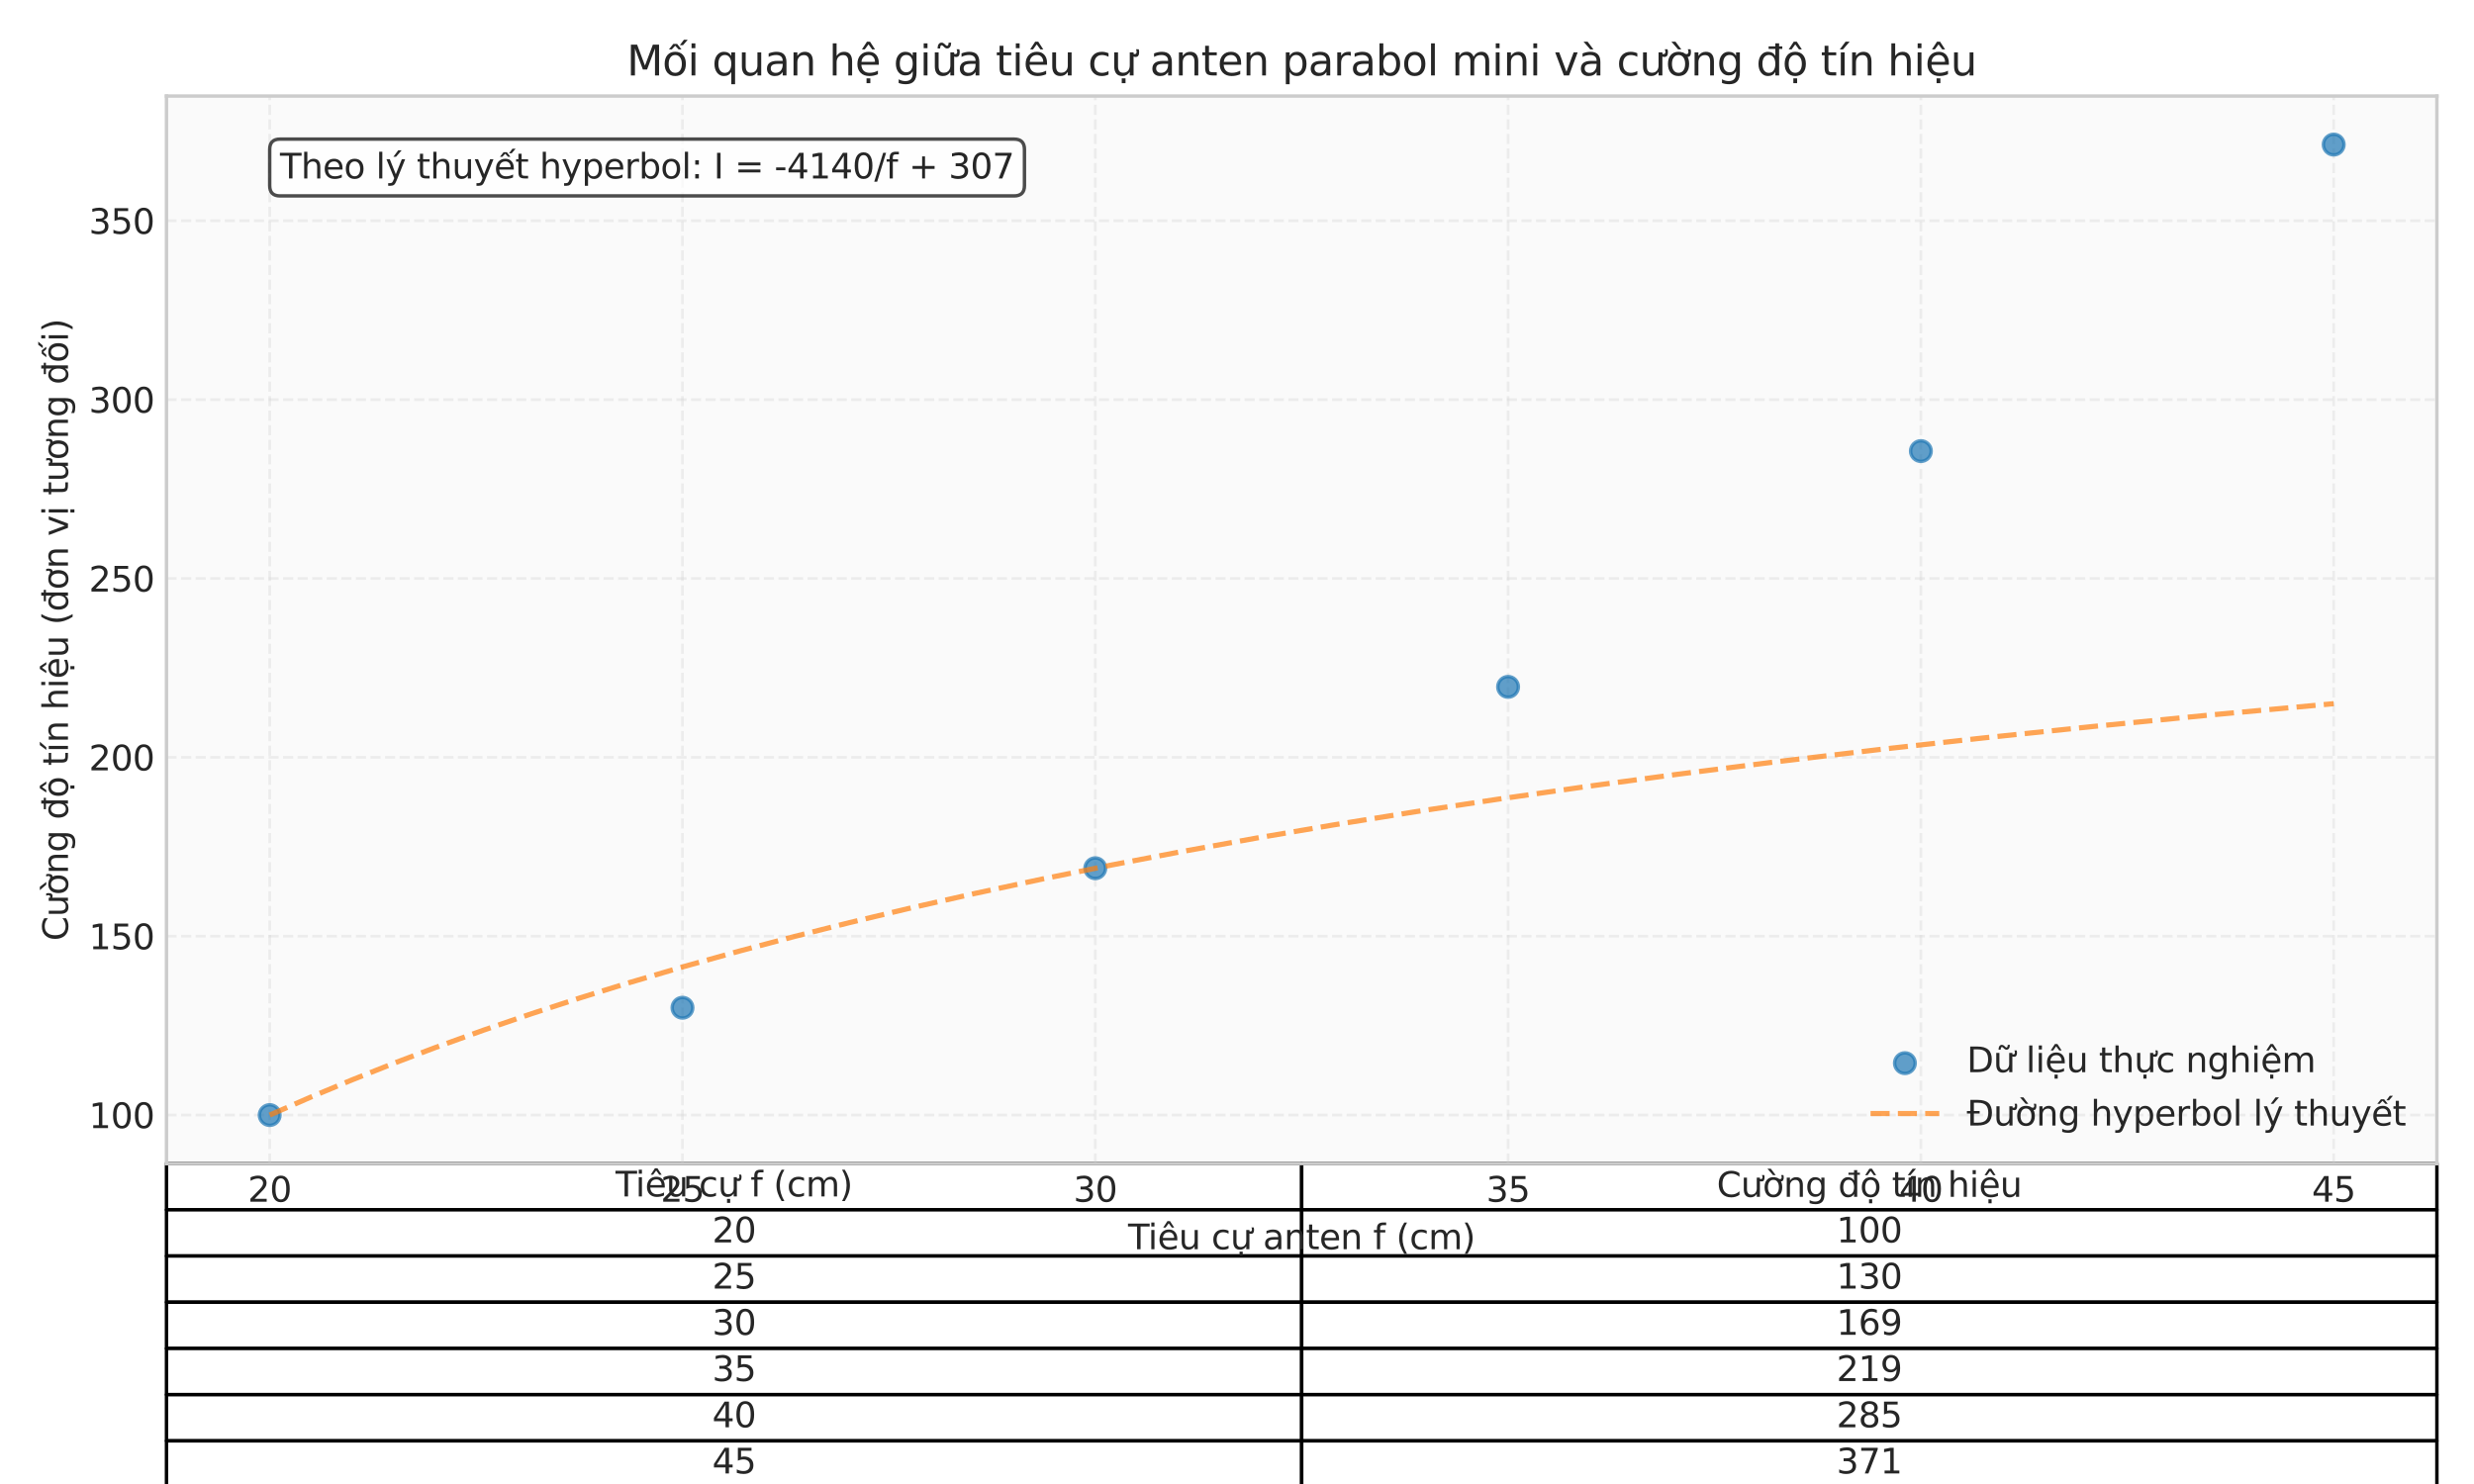 <?xml version="1.0" encoding="utf-8" standalone="no"?>
<!DOCTYPE svg PUBLIC "-//W3C//DTD SVG 1.1//EN"
  "http://www.w3.org/Graphics/SVG/1.1/DTD/svg11.dtd">
<svg xmlns:xlink="http://www.w3.org/1999/xlink" width="720pt" height="432pt" viewBox="0 0 720 432" xmlns="http://www.w3.org/2000/svg" version="1.1">
 <defs>
  <style type="text/css">*{stroke-linejoin: round; stroke-linecap: butt}</style>
 </defs>
 <g id="figure_1">
  <g id="patch_1">
   <path d="M 0 432 
L 720 432 
L 720 0 
L 0 0 
z
" style="fill: #ffffff"/>
  </g>
  <g id="axes_1">
   <g id="patch_2">
    <path d="M 48.45 338.727 
L 709.2 338.727 
L 709.2 27.96 
L 48.45 27.96 
z
" style="fill: #fafafa"/>
   </g>
   <g id="table_1">
    <g id="patch_3">
     <path d="M 48.45 352.18 
L 378.825 352.18 
L 378.825 338.727 
L 48.45 338.727 
z
" style="fill: #ffffff; stroke: #000000; stroke-linejoin: miter"/>
    </g>
    <g id="text_1">
     <!-- Tiêu cự f (cm) -->
     <g style="fill: #262626" transform="translate(179.139 348.289) scale(0.1 -0.1)">
      <defs>
       <path id="DejaVuSans-54" d="M -19 4666 
L 3928 4666 
L 3928 4134 
L 2272 4134 
L 2272 0 
L 1638 0 
L 1638 4134 
L -19 4134 
L -19 4666 
z
" transform="scale(0.016)"/>
       <path id="DejaVuSans-69" d="M 603 3500 
L 1178 3500 
L 1178 0 
L 603 0 
L 603 3500 
z
M 603 4863 
L 1178 4863 
L 1178 4134 
L 603 4134 
L 603 4863 
z
" transform="scale(0.016)"/>
       <path id="DejaVuSans-ea" d="M 3597 1894 
L 3597 1613 
L 953 1613 
Q 991 1019 1311 708 
Q 1631 397 2203 397 
Q 2534 397 2845 478 
Q 3156 559 3463 722 
L 3463 178 
Q 3153 47 2828 -22 
Q 2503 -91 2169 -91 
Q 1331 -91 842 396 
Q 353 884 353 1716 
Q 353 2575 817 3079 
Q 1281 3584 2069 3584 
Q 2775 3584 3186 3129 
Q 3597 2675 3597 1894 
z
M 3022 2063 
Q 3016 2534 2758 2815 
Q 2500 3097 2075 3097 
Q 1594 3097 1305 2825 
Q 1016 2553 972 2059 
L 3022 2063 
z
M 1801 5119 
L 2263 5119 
L 3029 3944 
L 2595 3944 
L 2032 4709 
L 1470 3944 
L 1035 3944 
L 1801 5119 
z
" transform="scale(0.016)"/>
       <path id="DejaVuSans-75" d="M 544 1381 
L 544 3500 
L 1119 3500 
L 1119 1403 
Q 1119 906 1312 657 
Q 1506 409 1894 409 
Q 2359 409 2629 706 
Q 2900 1003 2900 1516 
L 2900 3500 
L 3475 3500 
L 3475 0 
L 2900 0 
L 2900 538 
Q 2691 219 2414 64 
Q 2138 -91 1772 -91 
Q 1169 -91 856 284 
Q 544 659 544 1381 
z
M 1991 3584 
L 1991 3584 
z
" transform="scale(0.016)"/>
       <path id="DejaVuSans-20" transform="scale(0.016)"/>
       <path id="DejaVuSans-63" d="M 3122 3366 
L 3122 2828 
Q 2878 2963 2633 3030 
Q 2388 3097 2138 3097 
Q 1578 3097 1268 2742 
Q 959 2388 959 1747 
Q 959 1106 1268 751 
Q 1578 397 2138 397 
Q 2388 397 2633 464 
Q 2878 531 3122 666 
L 3122 134 
Q 2881 22 2623 -34 
Q 2366 -91 2075 -91 
Q 1284 -91 818 406 
Q 353 903 353 1747 
Q 353 2603 823 3093 
Q 1294 3584 2113 3584 
Q 2378 3584 2631 3529 
Q 2884 3475 3122 3366 
z
" transform="scale(0.016)"/>
       <path id="DejaVuSans-1ef1" d="M 3094 3136 
L 3094 3508 
Q 3285 3367 3422 3300 
Q 3560 3233 3657 3233 
Q 3800 3233 3872 3319 
Q 3944 3405 3944 3573 
Q 3944 3673 3920 3770 
Q 3897 3867 3850 3964 
L 4266 3964 
Q 4297 3845 4312 3739 
Q 4328 3633 4328 3539 
Q 4328 3158 4192 2978 
Q 4057 2798 3766 2798 
Q 3616 2798 3452 2881 
Q 3288 2964 3094 3136 
z
M 552 1381 
L 552 3500 
L 1127 3500 
L 1127 1403 
Q 1127 906 1320 657 
Q 1514 409 1902 409 
Q 2367 409 2637 706 
Q 2908 1003 2908 1516 
L 2908 3500 
L 3483 3500 
L 3483 0 
L 2908 0 
L 2908 538 
Q 2699 219 2422 64 
Q 2146 -91 1780 -91 
Q 1177 -91 864 284 
Q 552 659 552 1381 
z
M 1999 3584 
L 1999 3584 
z
M 1690 -441 
L 2265 -441 
L 2265 -1172 
L 1690 -1172 
L 1690 -441 
z
" transform="scale(0.016)"/>
       <path id="DejaVuSans-66" d="M 2375 4863 
L 2375 4384 
L 1825 4384 
Q 1516 4384 1395 4259 
Q 1275 4134 1275 3809 
L 1275 3500 
L 2222 3500 
L 2222 3053 
L 1275 3053 
L 1275 0 
L 697 0 
L 697 3053 
L 147 3053 
L 147 3500 
L 697 3500 
L 697 3744 
Q 697 4328 969 4595 
Q 1241 4863 1831 4863 
L 2375 4863 
z
" transform="scale(0.016)"/>
       <path id="DejaVuSans-28" d="M 1984 4856 
Q 1566 4138 1362 3434 
Q 1159 2731 1159 2009 
Q 1159 1288 1364 580 
Q 1569 -128 1984 -844 
L 1484 -844 
Q 1016 -109 783 600 
Q 550 1309 550 2009 
Q 550 2706 781 3412 
Q 1013 4119 1484 4856 
L 1984 4856 
z
" transform="scale(0.016)"/>
       <path id="DejaVuSans-6d" d="M 3328 2828 
Q 3544 3216 3844 3400 
Q 4144 3584 4550 3584 
Q 5097 3584 5394 3201 
Q 5691 2819 5691 2113 
L 5691 0 
L 5113 0 
L 5113 2094 
Q 5113 2597 4934 2840 
Q 4756 3084 4391 3084 
Q 3944 3084 3684 2787 
Q 3425 2491 3425 1978 
L 3425 0 
L 2847 0 
L 2847 2094 
Q 2847 2600 2669 2842 
Q 2491 3084 2119 3084 
Q 1678 3084 1418 2786 
Q 1159 2488 1159 1978 
L 1159 0 
L 581 0 
L 581 3500 
L 1159 3500 
L 1159 2956 
Q 1356 3278 1631 3431 
Q 1906 3584 2284 3584 
Q 2666 3584 2933 3390 
Q 3200 3197 3328 2828 
z
" transform="scale(0.016)"/>
       <path id="DejaVuSans-29" d="M 513 4856 
L 1013 4856 
Q 1481 4119 1714 3412 
Q 1947 2706 1947 2009 
Q 1947 1309 1714 600 
Q 1481 -109 1013 -844 
L 513 -844 
Q 928 -128 1133 580 
Q 1338 1288 1338 2009 
Q 1338 2731 1133 3434 
Q 928 4138 513 4856 
z
" transform="scale(0.016)"/>
      </defs>
      <use xlink:href="#DejaVuSans-54"/>
      <use xlink:href="#DejaVuSans-69" transform="translate(57.959 0)"/>
      <use xlink:href="#DejaVuSans-ea" transform="translate(85.742 0)"/>
      <use xlink:href="#DejaVuSans-75" transform="translate(147.266 0)"/>
      <use xlink:href="#DejaVuSans-20" transform="translate(210.645 0)"/>
      <use xlink:href="#DejaVuSans-63" transform="translate(242.432 0)"/>
      <use xlink:href="#DejaVuSans-1ef1" transform="translate(297.412 0)"/>
      <use xlink:href="#DejaVuSans-20" transform="translate(360.791 0)"/>
      <use xlink:href="#DejaVuSans-66" transform="translate(392.578 0)"/>
      <use xlink:href="#DejaVuSans-20" transform="translate(427.783 0)"/>
      <use xlink:href="#DejaVuSans-28" transform="translate(459.57 0)"/>
      <use xlink:href="#DejaVuSans-63" transform="translate(498.584 0)"/>
      <use xlink:href="#DejaVuSans-6d" transform="translate(553.564 0)"/>
      <use xlink:href="#DejaVuSans-29" transform="translate(650.977 0)"/>
     </g>
    </g>
    <g id="patch_4">
     <path d="M 378.825 352.18 
L 709.2 352.18 
L 709.2 338.727 
L 378.825 338.727 
z
" style="fill: #ffffff; stroke: #000000; stroke-linejoin: miter"/>
    </g>
    <g id="text_2">
     <!-- Cường độ tín hiệu -->
     <g style="fill: #262626" transform="translate(499.628 348.413) scale(0.1 -0.1)">
      <defs>
       <path id="DejaVuSans-43" d="M 4122 4306 
L 4122 3641 
Q 3803 3938 3442 4084 
Q 3081 4231 2675 4231 
Q 1875 4231 1450 3742 
Q 1025 3253 1025 2328 
Q 1025 1406 1450 917 
Q 1875 428 2675 428 
Q 3081 428 3442 575 
Q 3803 722 4122 1019 
L 4122 359 
Q 3791 134 3420 21 
Q 3050 -91 2638 -91 
Q 1578 -91 968 557 
Q 359 1206 359 2328 
Q 359 3453 968 4101 
Q 1578 4750 2638 4750 
Q 3056 4750 3426 4639 
Q 3797 4528 4122 4306 
z
" transform="scale(0.016)"/>
       <path id="DejaVuSans-1b0" d="M 3094 3136 
L 3094 3508 
Q 3285 3367 3422 3300 
Q 3560 3233 3657 3233 
Q 3800 3233 3872 3319 
Q 3944 3405 3944 3573 
Q 3944 3673 3920 3770 
Q 3897 3867 3850 3964 
L 4266 3964 
Q 4297 3845 4312 3739 
Q 4328 3633 4328 3539 
Q 4328 3158 4192 2978 
Q 4057 2798 3766 2798 
Q 3616 2798 3452 2881 
Q 3288 2964 3094 3136 
z
M 552 1381 
L 552 3500 
L 1127 3500 
L 1127 1403 
Q 1127 906 1320 657 
Q 1514 409 1902 409 
Q 2367 409 2637 706 
Q 2908 1003 2908 1516 
L 2908 3500 
L 3483 3500 
L 3483 0 
L 2908 0 
L 2908 538 
Q 2699 219 2422 64 
Q 2146 -91 1780 -91 
Q 1177 -91 864 284 
Q 552 659 552 1381 
z
M 1999 3584 
L 1999 3584 
z
" transform="scale(0.016)"/>
       <path id="DejaVuSans-1edd" d="M 1507 5119 
L 2388 3950 
L 1910 3950 
L 891 5119 
L 1507 5119 
z
M 2622 3136 
L 2622 3508 
Q 2813 3367 2950 3300 
Q 3088 3233 3185 3233 
Q 3328 3233 3400 3319 
Q 3472 3405 3472 3573 
Q 3472 3673 3448 3770 
Q 3425 3867 3378 3964 
L 3794 3964 
Q 3825 3845 3840 3739 
Q 3856 3633 3856 3539 
Q 3856 3158 3720 2978 
Q 3585 2798 3294 2798 
Q 3144 2798 2980 2881 
Q 2816 2964 2622 3136 
z
M 1975 3097 
Q 1513 3097 1244 2736 
Q 975 2375 975 1747 
Q 975 1119 1242 758 
Q 1510 397 1975 397 
Q 2435 397 2703 759 
Q 2972 1122 2972 1747 
Q 2972 2369 2703 2733 
Q 2435 3097 1975 3097 
z
M 1975 3584 
Q 2725 3584 3153 3096 
Q 3582 2609 3582 1747 
Q 3582 888 3153 398 
Q 2725 -91 1975 -91 
Q 1222 -91 795 398 
Q 369 888 369 1747 
Q 369 2609 795 3096 
Q 1222 3584 1975 3584 
z
" transform="scale(0.016)"/>
       <path id="DejaVuSans-6e" d="M 3513 2113 
L 3513 0 
L 2938 0 
L 2938 2094 
Q 2938 2591 2744 2837 
Q 2550 3084 2163 3084 
Q 1697 3084 1428 2787 
Q 1159 2491 1159 1978 
L 1159 0 
L 581 0 
L 581 3500 
L 1159 3500 
L 1159 2956 
Q 1366 3272 1645 3428 
Q 1925 3584 2291 3584 
Q 2894 3584 3203 3211 
Q 3513 2838 3513 2113 
z
" transform="scale(0.016)"/>
       <path id="DejaVuSans-67" d="M 2906 1791 
Q 2906 2416 2648 2759 
Q 2391 3103 1925 3103 
Q 1463 3103 1205 2759 
Q 947 2416 947 1791 
Q 947 1169 1205 825 
Q 1463 481 1925 481 
Q 2391 481 2648 825 
Q 2906 1169 2906 1791 
z
M 3481 434 
Q 3481 -459 3084 -895 
Q 2688 -1331 1869 -1331 
Q 1566 -1331 1297 -1286 
Q 1028 -1241 775 -1147 
L 775 -588 
Q 1028 -725 1275 -790 
Q 1522 -856 1778 -856 
Q 2344 -856 2625 -561 
Q 2906 -266 2906 331 
L 2906 616 
Q 2728 306 2450 153 
Q 2172 0 1784 0 
Q 1141 0 747 490 
Q 353 981 353 1791 
Q 353 2603 747 3093 
Q 1141 3584 1784 3584 
Q 2172 3584 2450 3431 
Q 2728 3278 2906 2969 
L 2906 3500 
L 3481 3500 
L 3481 434 
z
" transform="scale(0.016)"/>
       <path id="DejaVuSans-111" d="M 2906 2969 
L 2906 4013 
L 1888 4013 
L 1888 4403 
L 2906 4403 
L 2906 4863 
L 3481 4863 
L 3481 4403 
L 3963 4403 
L 3963 4013 
L 3481 4013 
L 3481 0 
L 2906 0 
L 2906 525 
Q 2725 213 2448 61 
Q 2172 -91 1784 -91 
Q 1150 -91 751 415 
Q 353 922 353 1747 
Q 353 2572 751 3078 
Q 1150 3584 1784 3584 
Q 2172 3584 2448 3432 
Q 2725 3281 2906 2969 
z
M 947 1747 
Q 947 1113 1208 752 
Q 1469 391 1925 391 
Q 2381 391 2643 752 
Q 2906 1113 2906 1747 
Q 2906 2381 2643 2742 
Q 2381 3103 1925 3103 
Q 1469 3103 1208 2742 
Q 947 2381 947 1747 
z
" transform="scale(0.016)"/>
       <path id="DejaVuSans-1ed9" d="M 1666 -441 
L 2241 -441 
L 2241 -1172 
L 1666 -1172 
L 1666 -441 
z
M 1959 3097 
Q 1497 3097 1228 2736 
Q 959 2375 959 1747 
Q 959 1119 1226 758 
Q 1494 397 1959 397 
Q 2419 397 2687 759 
Q 2956 1122 2956 1747 
Q 2956 2369 2687 2733 
Q 2419 3097 1959 3097 
z
M 1959 3584 
Q 2709 3584 3137 3096 
Q 3566 2609 3566 1747 
Q 3566 888 3137 398 
Q 2709 -91 1959 -91 
Q 1206 -91 779 398 
Q 353 888 353 1747 
Q 353 2609 779 3096 
Q 1206 3584 1959 3584 
z
M 1666 -441 
L 2241 -441 
L 2241 -1172 
L 1666 -1172 
L 1666 -441 
z
M 1729 5119 
L 2191 5119 
L 2957 3944 
L 2523 3944 
L 1960 4709 
L 1398 3944 
L 963 3944 
L 1729 5119 
z
" transform="scale(0.016)"/>
       <path id="DejaVuSans-74" d="M 1172 4494 
L 1172 3500 
L 2356 3500 
L 2356 3053 
L 1172 3053 
L 1172 1153 
Q 1172 725 1289 603 
Q 1406 481 1766 481 
L 2356 481 
L 2356 0 
L 1766 0 
Q 1100 0 847 248 
Q 594 497 594 1153 
L 594 3053 
L 172 3053 
L 172 3500 
L 594 3500 
L 594 4494 
L 1172 4494 
z
" transform="scale(0.016)"/>
       <path id="DejaVuSans-ed" d="M 1322 5119 
L 1944 5119 
L 926 3944 
L 447 3944 
L 1322 5119 
z
M 603 3500 
L 1178 3500 
L 1178 0 
L 603 0 
L 603 3500 
z
M 891 3584 
L 891 3584 
z
" transform="scale(0.016)"/>
       <path id="DejaVuSans-68" d="M 3513 2113 
L 3513 0 
L 2938 0 
L 2938 2094 
Q 2938 2591 2744 2837 
Q 2550 3084 2163 3084 
Q 1697 3084 1428 2787 
Q 1159 2491 1159 1978 
L 1159 0 
L 581 0 
L 581 4863 
L 1159 4863 
L 1159 2956 
Q 1366 3272 1645 3428 
Q 1925 3584 2291 3584 
Q 2894 3584 3203 3211 
Q 3513 2838 3513 2113 
z
" transform="scale(0.016)"/>
       <path id="DejaVuSans-1ec7" d="M 1738 -441 
L 2313 -441 
L 2313 -1172 
L 1738 -1172 
L 1738 -441 
z
M 3597 1894 
L 3597 1613 
L 953 1613 
Q 991 1019 1311 708 
Q 1631 397 2203 397 
Q 2534 397 2845 478 
Q 3156 559 3463 722 
L 3463 178 
Q 3153 47 2828 -22 
Q 2503 -91 2169 -91 
Q 1331 -91 842 396 
Q 353 884 353 1716 
Q 353 2575 817 3079 
Q 1281 3584 2069 3584 
Q 2775 3584 3186 3129 
Q 3597 2675 3597 1894 
z
M 3022 2063 
Q 3016 2534 2758 2815 
Q 2500 3097 2075 3097 
Q 1594 3097 1305 2825 
Q 1016 2553 972 2059 
L 3022 2063 
z
M 1738 -441 
L 2313 -441 
L 2313 -1172 
L 1738 -1172 
L 1738 -441 
z
M 1801 5119 
L 2263 5119 
L 3029 3944 
L 2595 3944 
L 2032 4709 
L 1470 3944 
L 1035 3944 
L 1801 5119 
z
" transform="scale(0.016)"/>
      </defs>
      <use xlink:href="#DejaVuSans-43"/>
      <use xlink:href="#DejaVuSans-1b0" transform="translate(69.824 0)"/>
      <use xlink:href="#DejaVuSans-1edd" transform="translate(133.203 0)"/>
      <use xlink:href="#DejaVuSans-6e" transform="translate(194.385 0)"/>
      <use xlink:href="#DejaVuSans-67" transform="translate(257.764 0)"/>
      <use xlink:href="#DejaVuSans-20" transform="translate(321.24 0)"/>
      <use xlink:href="#DejaVuSans-111" transform="translate(353.027 0)"/>
      <use xlink:href="#DejaVuSans-1ed9" transform="translate(416.504 0)"/>
      <use xlink:href="#DejaVuSans-20" transform="translate(477.686 0)"/>
      <use xlink:href="#DejaVuSans-74" transform="translate(509.473 0)"/>
      <use xlink:href="#DejaVuSans-ed" transform="translate(548.682 0)"/>
      <use xlink:href="#DejaVuSans-6e" transform="translate(576.465 0)"/>
      <use xlink:href="#DejaVuSans-20" transform="translate(639.844 0)"/>
      <use xlink:href="#DejaVuSans-68" transform="translate(671.631 0)"/>
      <use xlink:href="#DejaVuSans-69" transform="translate(735.01 0)"/>
      <use xlink:href="#DejaVuSans-1ec7" transform="translate(762.793 0)"/>
      <use xlink:href="#DejaVuSans-75" transform="translate(824.316 0)"/>
     </g>
    </g>
    <g id="patch_5">
     <path d="M 48.45 365.634 
L 378.825 365.634 
L 378.825 352.18 
L 48.45 352.18 
z
" style="fill: #ffffff; stroke: #000000; stroke-linejoin: miter"/>
    </g>
    <g id="text_3">
     <!-- 20 -->
     <g style="fill: #262626" transform="translate(207.275 361.666) scale(0.1 -0.1)">
      <defs>
       <path id="DejaVuSans-32" d="M 1228 531 
L 3431 531 
L 3431 0 
L 469 0 
L 469 531 
Q 828 903 1448 1529 
Q 2069 2156 2228 2338 
Q 2531 2678 2651 2914 
Q 2772 3150 2772 3378 
Q 2772 3750 2511 3984 
Q 2250 4219 1831 4219 
Q 1534 4219 1204 4116 
Q 875 4013 500 3803 
L 500 4441 
Q 881 4594 1212 4672 
Q 1544 4750 1819 4750 
Q 2544 4750 2975 4387 
Q 3406 4025 3406 3419 
Q 3406 3131 3298 2873 
Q 3191 2616 2906 2266 
Q 2828 2175 2409 1742 
Q 1991 1309 1228 531 
z
" transform="scale(0.016)"/>
       <path id="DejaVuSans-30" d="M 2034 4250 
Q 1547 4250 1301 3770 
Q 1056 3291 1056 2328 
Q 1056 1369 1301 889 
Q 1547 409 2034 409 
Q 2525 409 2770 889 
Q 3016 1369 3016 2328 
Q 3016 3291 2770 3770 
Q 2525 4250 2034 4250 
z
M 2034 4750 
Q 2819 4750 3233 4129 
Q 3647 3509 3647 2328 
Q 3647 1150 3233 529 
Q 2819 -91 2034 -91 
Q 1250 -91 836 529 
Q 422 1150 422 2328 
Q 422 3509 836 4129 
Q 1250 4750 2034 4750 
z
" transform="scale(0.016)"/>
      </defs>
      <use xlink:href="#DejaVuSans-32"/>
      <use xlink:href="#DejaVuSans-30" transform="translate(63.623 0)"/>
     </g>
    </g>
    <g id="patch_6">
     <path d="M 378.825 365.634 
L 709.2 365.634 
L 709.2 352.18 
L 378.825 352.18 
z
" style="fill: #ffffff; stroke: #000000; stroke-linejoin: miter"/>
    </g>
    <g id="text_4">
     <!-- 100 -->
     <g style="fill: #262626" transform="translate(534.469 361.666) scale(0.1 -0.1)">
      <defs>
       <path id="DejaVuSans-31" d="M 794 531 
L 1825 531 
L 1825 4091 
L 703 3866 
L 703 4441 
L 1819 4666 
L 2450 4666 
L 2450 531 
L 3481 531 
L 3481 0 
L 794 0 
L 794 531 
z
" transform="scale(0.016)"/>
      </defs>
      <use xlink:href="#DejaVuSans-31"/>
      <use xlink:href="#DejaVuSans-30" transform="translate(63.623 0)"/>
      <use xlink:href="#DejaVuSans-30" transform="translate(127.246 0)"/>
     </g>
    </g>
    <g id="patch_7">
     <path d="M 48.45 379.087 
L 378.825 379.087 
L 378.825 365.634 
L 48.45 365.634 
z
" style="fill: #ffffff; stroke: #000000; stroke-linejoin: miter"/>
    </g>
    <g id="text_5">
     <!-- 25 -->
     <g style="fill: #262626" transform="translate(207.275 375.119) scale(0.1 -0.1)">
      <defs>
       <path id="DejaVuSans-35" d="M 691 4666 
L 3169 4666 
L 3169 4134 
L 1269 4134 
L 1269 2991 
Q 1406 3038 1543 3061 
Q 1681 3084 1819 3084 
Q 2600 3084 3056 2656 
Q 3513 2228 3513 1497 
Q 3513 744 3044 326 
Q 2575 -91 1722 -91 
Q 1428 -91 1123 -41 
Q 819 9 494 109 
L 494 744 
Q 775 591 1075 516 
Q 1375 441 1709 441 
Q 2250 441 2565 725 
Q 2881 1009 2881 1497 
Q 2881 1984 2565 2268 
Q 2250 2553 1709 2553 
Q 1456 2553 1204 2497 
Q 953 2441 691 2322 
L 691 4666 
z
" transform="scale(0.016)"/>
      </defs>
      <use xlink:href="#DejaVuSans-32"/>
      <use xlink:href="#DejaVuSans-35" transform="translate(63.623 0)"/>
     </g>
    </g>
    <g id="patch_8">
     <path d="M 378.825 379.087 
L 709.2 379.087 
L 709.2 365.634 
L 378.825 365.634 
z
" style="fill: #ffffff; stroke: #000000; stroke-linejoin: miter"/>
    </g>
    <g id="text_6">
     <!-- 130 -->
     <g style="fill: #262626" transform="translate(534.469 375.119) scale(0.1 -0.1)">
      <defs>
       <path id="DejaVuSans-33" d="M 2597 2516 
Q 3050 2419 3304 2112 
Q 3559 1806 3559 1356 
Q 3559 666 3084 287 
Q 2609 -91 1734 -91 
Q 1441 -91 1130 -33 
Q 819 25 488 141 
L 488 750 
Q 750 597 1062 519 
Q 1375 441 1716 441 
Q 2309 441 2620 675 
Q 2931 909 2931 1356 
Q 2931 1769 2642 2001 
Q 2353 2234 1838 2234 
L 1294 2234 
L 1294 2753 
L 1863 2753 
Q 2328 2753 2575 2939 
Q 2822 3125 2822 3475 
Q 2822 3834 2567 4026 
Q 2313 4219 1838 4219 
Q 1578 4219 1281 4162 
Q 984 4106 628 3988 
L 628 4550 
Q 988 4650 1302 4700 
Q 1616 4750 1894 4750 
Q 2613 4750 3031 4423 
Q 3450 4097 3450 3541 
Q 3450 3153 3228 2886 
Q 3006 2619 2597 2516 
z
" transform="scale(0.016)"/>
      </defs>
      <use xlink:href="#DejaVuSans-31"/>
      <use xlink:href="#DejaVuSans-33" transform="translate(63.623 0)"/>
      <use xlink:href="#DejaVuSans-30" transform="translate(127.246 0)"/>
     </g>
    </g>
    <g id="patch_9">
     <path d="M 48.45 392.54 
L 378.825 392.54 
L 378.825 379.087 
L 48.45 379.087 
z
" style="fill: #ffffff; stroke: #000000; stroke-linejoin: miter"/>
    </g>
    <g id="text_7">
     <!-- 30 -->
     <g style="fill: #262626" transform="translate(207.275 388.573) scale(0.1 -0.1)">
      <use xlink:href="#DejaVuSans-33"/>
      <use xlink:href="#DejaVuSans-30" transform="translate(63.623 0)"/>
     </g>
    </g>
    <g id="patch_10">
     <path d="M 378.825 392.54 
L 709.2 392.54 
L 709.2 379.087 
L 378.825 379.087 
z
" style="fill: #ffffff; stroke: #000000; stroke-linejoin: miter"/>
    </g>
    <g id="text_8">
     <!-- 169 -->
     <g style="fill: #262626" transform="translate(534.469 388.573) scale(0.1 -0.1)">
      <defs>
       <path id="DejaVuSans-36" d="M 2113 2584 
Q 1688 2584 1439 2293 
Q 1191 2003 1191 1497 
Q 1191 994 1439 701 
Q 1688 409 2113 409 
Q 2538 409 2786 701 
Q 3034 994 3034 1497 
Q 3034 2003 2786 2293 
Q 2538 2584 2113 2584 
z
M 3366 4563 
L 3366 3988 
Q 3128 4100 2886 4159 
Q 2644 4219 2406 4219 
Q 1781 4219 1451 3797 
Q 1122 3375 1075 2522 
Q 1259 2794 1537 2939 
Q 1816 3084 2150 3084 
Q 2853 3084 3261 2657 
Q 3669 2231 3669 1497 
Q 3669 778 3244 343 
Q 2819 -91 2113 -91 
Q 1303 -91 875 529 
Q 447 1150 447 2328 
Q 447 3434 972 4092 
Q 1497 4750 2381 4750 
Q 2619 4750 2861 4703 
Q 3103 4656 3366 4563 
z
" transform="scale(0.016)"/>
       <path id="DejaVuSans-39" d="M 703 97 
L 703 672 
Q 941 559 1184 500 
Q 1428 441 1663 441 
Q 2288 441 2617 861 
Q 2947 1281 2994 2138 
Q 2813 1869 2534 1725 
Q 2256 1581 1919 1581 
Q 1219 1581 811 2004 
Q 403 2428 403 3163 
Q 403 3881 828 4315 
Q 1253 4750 1959 4750 
Q 2769 4750 3195 4129 
Q 3622 3509 3622 2328 
Q 3622 1225 3098 567 
Q 2575 -91 1691 -91 
Q 1453 -91 1209 -44 
Q 966 3 703 97 
z
M 1959 2075 
Q 2384 2075 2632 2365 
Q 2881 2656 2881 3163 
Q 2881 3666 2632 3958 
Q 2384 4250 1959 4250 
Q 1534 4250 1286 3958 
Q 1038 3666 1038 3163 
Q 1038 2656 1286 2365 
Q 1534 2075 1959 2075 
z
" transform="scale(0.016)"/>
      </defs>
      <use xlink:href="#DejaVuSans-31"/>
      <use xlink:href="#DejaVuSans-36" transform="translate(63.623 0)"/>
      <use xlink:href="#DejaVuSans-39" transform="translate(127.246 0)"/>
     </g>
    </g>
    <g id="patch_11">
     <path d="M 48.45 405.993 
L 378.825 405.993 
L 378.825 392.54 
L 48.45 392.54 
z
" style="fill: #ffffff; stroke: #000000; stroke-linejoin: miter"/>
    </g>
    <g id="text_9">
     <!-- 35 -->
     <g style="fill: #262626" transform="translate(207.275 402.026) scale(0.1 -0.1)">
      <use xlink:href="#DejaVuSans-33"/>
      <use xlink:href="#DejaVuSans-35" transform="translate(63.623 0)"/>
     </g>
    </g>
    <g id="patch_12">
     <path d="M 378.825 405.993 
L 709.2 405.993 
L 709.2 392.54 
L 378.825 392.54 
z
" style="fill: #ffffff; stroke: #000000; stroke-linejoin: miter"/>
    </g>
    <g id="text_10">
     <!-- 219 -->
     <g style="fill: #262626" transform="translate(534.469 402.026) scale(0.1 -0.1)">
      <use xlink:href="#DejaVuSans-32"/>
      <use xlink:href="#DejaVuSans-31" transform="translate(63.623 0)"/>
      <use xlink:href="#DejaVuSans-39" transform="translate(127.246 0)"/>
     </g>
    </g>
    <g id="patch_13">
     <path d="M 48.45 419.446 
L 378.825 419.446 
L 378.825 405.993 
L 48.45 405.993 
z
" style="fill: #ffffff; stroke: #000000; stroke-linejoin: miter"/>
    </g>
    <g id="text_11">
     <!-- 40 -->
     <g style="fill: #262626" transform="translate(207.275 415.479) scale(0.1 -0.1)">
      <defs>
       <path id="DejaVuSans-34" d="M 2419 4116 
L 825 1625 
L 2419 1625 
L 2419 4116 
z
M 2253 4666 
L 3047 4666 
L 3047 1625 
L 3713 1625 
L 3713 1100 
L 3047 1100 
L 3047 0 
L 2419 0 
L 2419 1100 
L 313 1100 
L 313 1709 
L 2253 4666 
z
" transform="scale(0.016)"/>
      </defs>
      <use xlink:href="#DejaVuSans-34"/>
      <use xlink:href="#DejaVuSans-30" transform="translate(63.623 0)"/>
     </g>
    </g>
    <g id="patch_14">
     <path d="M 378.825 419.446 
L 709.2 419.446 
L 709.2 405.993 
L 378.825 405.993 
z
" style="fill: #ffffff; stroke: #000000; stroke-linejoin: miter"/>
    </g>
    <g id="text_12">
     <!-- 285 -->
     <g style="fill: #262626" transform="translate(534.469 415.479) scale(0.1 -0.1)">
      <defs>
       <path id="DejaVuSans-38" d="M 2034 2216 
Q 1584 2216 1326 1975 
Q 1069 1734 1069 1313 
Q 1069 891 1326 650 
Q 1584 409 2034 409 
Q 2484 409 2743 651 
Q 3003 894 3003 1313 
Q 3003 1734 2745 1975 
Q 2488 2216 2034 2216 
z
M 1403 2484 
Q 997 2584 770 2862 
Q 544 3141 544 3541 
Q 544 4100 942 4425 
Q 1341 4750 2034 4750 
Q 2731 4750 3128 4425 
Q 3525 4100 3525 3541 
Q 3525 3141 3298 2862 
Q 3072 2584 2669 2484 
Q 3125 2378 3379 2068 
Q 3634 1759 3634 1313 
Q 3634 634 3220 271 
Q 2806 -91 2034 -91 
Q 1263 -91 848 271 
Q 434 634 434 1313 
Q 434 1759 690 2068 
Q 947 2378 1403 2484 
z
M 1172 3481 
Q 1172 3119 1398 2916 
Q 1625 2713 2034 2713 
Q 2441 2713 2670 2916 
Q 2900 3119 2900 3481 
Q 2900 3844 2670 4047 
Q 2441 4250 2034 4250 
Q 1625 4250 1398 4047 
Q 1172 3844 1172 3481 
z
" transform="scale(0.016)"/>
      </defs>
      <use xlink:href="#DejaVuSans-32"/>
      <use xlink:href="#DejaVuSans-38" transform="translate(63.623 0)"/>
      <use xlink:href="#DejaVuSans-35" transform="translate(127.246 0)"/>
     </g>
    </g>
    <g id="patch_15">
     <path d="M 48.45 432.899 
L 378.825 432.899 
L 378.825 419.446 
L 48.45 419.446 
z
" style="fill: #ffffff; stroke: #000000; stroke-linejoin: miter"/>
    </g>
    <g id="text_13">
     <!-- 45 -->
     <g style="fill: #262626" transform="translate(207.275 428.932) scale(0.1 -0.1)">
      <use xlink:href="#DejaVuSans-34"/>
      <use xlink:href="#DejaVuSans-35" transform="translate(63.623 0)"/>
     </g>
    </g>
    <g id="patch_16">
     <path d="M 378.825 432.899 
L 709.2 432.899 
L 709.2 419.446 
L 378.825 419.446 
z
" style="fill: #ffffff; stroke: #000000; stroke-linejoin: miter"/>
    </g>
    <g id="text_14">
     <!-- 371 -->
     <g style="fill: #262626" transform="translate(534.469 428.932) scale(0.1 -0.1)">
      <defs>
       <path id="DejaVuSans-37" d="M 525 4666 
L 3525 4666 
L 3525 4397 
L 1831 0 
L 1172 0 
L 2766 4134 
L 525 4134 
L 525 4666 
z
" transform="scale(0.016)"/>
      </defs>
      <use xlink:href="#DejaVuSans-33"/>
      <use xlink:href="#DejaVuSans-37" transform="translate(63.623 0)"/>
      <use xlink:href="#DejaVuSans-31" transform="translate(127.246 0)"/>
     </g>
    </g>
   </g>
   <g id="matplotlib.axis_1">
    <g id="xtick_1">
     <g id="line2d_1">
      <path d="M 78.484 338.727 
L 78.484 27.96 
" clip-path="url(#p72356d77c4)" style="fill: none; stroke-dasharray: 2.96,1.28; stroke-dashoffset: 0; stroke: #cccccc; stroke-opacity: 0.3; stroke-width: 0.8"/>
     </g>
     <g id="line2d_2"/>
     <g id="text_15">
      <!-- 20 -->
      <g style="fill: #262626" transform="translate(72.122 349.826) scale(0.1 -0.1)">
       <use xlink:href="#DejaVuSans-32"/>
       <use xlink:href="#DejaVuSans-30" transform="translate(63.623 0)"/>
      </g>
     </g>
    </g>
    <g id="xtick_2">
     <g id="line2d_3">
      <path d="M 198.62 338.727 
L 198.62 27.96 
" clip-path="url(#p72356d77c4)" style="fill: none; stroke-dasharray: 2.96,1.28; stroke-dashoffset: 0; stroke: #cccccc; stroke-opacity: 0.3; stroke-width: 0.8"/>
     </g>
     <g id="line2d_4"/>
     <g id="text_16">
      <!-- 25 -->
      <g style="fill: #262626" transform="translate(192.258 349.826) scale(0.1 -0.1)">
       <use xlink:href="#DejaVuSans-32"/>
       <use xlink:href="#DejaVuSans-35" transform="translate(63.623 0)"/>
      </g>
     </g>
    </g>
    <g id="xtick_3">
     <g id="line2d_5">
      <path d="M 318.757 338.727 
L 318.757 27.96 
" clip-path="url(#p72356d77c4)" style="fill: none; stroke-dasharray: 2.96,1.28; stroke-dashoffset: 0; stroke: #cccccc; stroke-opacity: 0.3; stroke-width: 0.8"/>
     </g>
     <g id="line2d_6"/>
     <g id="text_17">
      <!-- 30 -->
      <g style="fill: #262626" transform="translate(312.394 349.826) scale(0.1 -0.1)">
       <use xlink:href="#DejaVuSans-33"/>
       <use xlink:href="#DejaVuSans-30" transform="translate(63.623 0)"/>
      </g>
     </g>
    </g>
    <g id="xtick_4">
     <g id="line2d_7">
      <path d="M 438.893 338.727 
L 438.893 27.96 
" clip-path="url(#p72356d77c4)" style="fill: none; stroke-dasharray: 2.96,1.28; stroke-dashoffset: 0; stroke: #cccccc; stroke-opacity: 0.3; stroke-width: 0.8"/>
     </g>
     <g id="line2d_8"/>
     <g id="text_18">
      <!-- 35 -->
      <g style="fill: #262626" transform="translate(432.531 349.826) scale(0.1 -0.1)">
       <use xlink:href="#DejaVuSans-33"/>
       <use xlink:href="#DejaVuSans-35" transform="translate(63.623 0)"/>
      </g>
     </g>
    </g>
    <g id="xtick_5">
     <g id="line2d_9">
      <path d="M 559.03 338.727 
L 559.03 27.96 
" clip-path="url(#p72356d77c4)" style="fill: none; stroke-dasharray: 2.96,1.28; stroke-dashoffset: 0; stroke: #cccccc; stroke-opacity: 0.3; stroke-width: 0.8"/>
     </g>
     <g id="line2d_10"/>
     <g id="text_19">
      <!-- 40 -->
      <g style="fill: #262626" transform="translate(552.667 349.826) scale(0.1 -0.1)">
       <use xlink:href="#DejaVuSans-34"/>
       <use xlink:href="#DejaVuSans-30" transform="translate(63.623 0)"/>
      </g>
     </g>
    </g>
    <g id="xtick_6">
     <g id="line2d_11">
      <path d="M 679.166 338.727 
L 679.166 27.96 
" clip-path="url(#p72356d77c4)" style="fill: none; stroke-dasharray: 2.96,1.28; stroke-dashoffset: 0; stroke: #cccccc; stroke-opacity: 0.3; stroke-width: 0.8"/>
     </g>
     <g id="line2d_12"/>
     <g id="text_20">
      <!-- 45 -->
      <g style="fill: #262626" transform="translate(672.803 349.826) scale(0.1 -0.1)">
       <use xlink:href="#DejaVuSans-34"/>
       <use xlink:href="#DejaVuSans-35" transform="translate(63.623 0)"/>
      </g>
     </g>
    </g>
    <g id="text_21">
     <!-- Tiêu cự anten f (cm) -->
     <g style="fill: #262626" transform="translate(328.299 363.655) scale(0.1 -0.1)">
      <defs>
       <path id="DejaVuSans-61" d="M 2194 1759 
Q 1497 1759 1228 1600 
Q 959 1441 959 1056 
Q 959 750 1161 570 
Q 1363 391 1709 391 
Q 2188 391 2477 730 
Q 2766 1069 2766 1631 
L 2766 1759 
L 2194 1759 
z
M 3341 1997 
L 3341 0 
L 2766 0 
L 2766 531 
Q 2569 213 2275 61 
Q 1981 -91 1556 -91 
Q 1019 -91 701 211 
Q 384 513 384 1019 
Q 384 1609 779 1909 
Q 1175 2209 1959 2209 
L 2766 2209 
L 2766 2266 
Q 2766 2663 2505 2880 
Q 2244 3097 1772 3097 
Q 1472 3097 1187 3025 
Q 903 2953 641 2809 
L 641 3341 
Q 956 3463 1253 3523 
Q 1550 3584 1831 3584 
Q 2591 3584 2966 3190 
Q 3341 2797 3341 1997 
z
" transform="scale(0.016)"/>
       <path id="DejaVuSans-65" d="M 3597 1894 
L 3597 1613 
L 953 1613 
Q 991 1019 1311 708 
Q 1631 397 2203 397 
Q 2534 397 2845 478 
Q 3156 559 3463 722 
L 3463 178 
Q 3153 47 2828 -22 
Q 2503 -91 2169 -91 
Q 1331 -91 842 396 
Q 353 884 353 1716 
Q 353 2575 817 3079 
Q 1281 3584 2069 3584 
Q 2775 3584 3186 3129 
Q 3597 2675 3597 1894 
z
M 3022 2063 
Q 3016 2534 2758 2815 
Q 2500 3097 2075 3097 
Q 1594 3097 1305 2825 
Q 1016 2553 972 2059 
L 3022 2063 
z
" transform="scale(0.016)"/>
      </defs>
      <use xlink:href="#DejaVuSans-54"/>
      <use xlink:href="#DejaVuSans-69" transform="translate(57.959 0)"/>
      <use xlink:href="#DejaVuSans-ea" transform="translate(85.742 0)"/>
      <use xlink:href="#DejaVuSans-75" transform="translate(147.266 0)"/>
      <use xlink:href="#DejaVuSans-20" transform="translate(210.645 0)"/>
      <use xlink:href="#DejaVuSans-63" transform="translate(242.432 0)"/>
      <use xlink:href="#DejaVuSans-1ef1" transform="translate(297.412 0)"/>
      <use xlink:href="#DejaVuSans-20" transform="translate(360.791 0)"/>
      <use xlink:href="#DejaVuSans-61" transform="translate(392.578 0)"/>
      <use xlink:href="#DejaVuSans-6e" transform="translate(453.857 0)"/>
      <use xlink:href="#DejaVuSans-74" transform="translate(517.236 0)"/>
      <use xlink:href="#DejaVuSans-65" transform="translate(556.445 0)"/>
      <use xlink:href="#DejaVuSans-6e" transform="translate(617.969 0)"/>
      <use xlink:href="#DejaVuSans-20" transform="translate(681.348 0)"/>
      <use xlink:href="#DejaVuSans-66" transform="translate(713.135 0)"/>
      <use xlink:href="#DejaVuSans-20" transform="translate(748.34 0)"/>
      <use xlink:href="#DejaVuSans-28" transform="translate(780.127 0)"/>
      <use xlink:href="#DejaVuSans-63" transform="translate(819.141 0)"/>
      <use xlink:href="#DejaVuSans-6d" transform="translate(874.121 0)"/>
      <use xlink:href="#DejaVuSans-29" transform="translate(971.533 0)"/>
     </g>
    </g>
   </g>
   <g id="matplotlib.axis_2">
    <g id="ytick_1">
     <g id="line2d_13">
      <path d="M 48.45 324.601 
L 709.2 324.601 
" clip-path="url(#p72356d77c4)" style="fill: none; stroke-dasharray: 2.96,1.28; stroke-dashoffset: 0; stroke: #cccccc; stroke-opacity: 0.3; stroke-width: 0.8"/>
     </g>
     <g id="line2d_14"/>
     <g id="text_22">
      <!-- 100 -->
      <g style="fill: #262626" transform="translate(25.863 328.401) scale(0.1 -0.1)">
       <use xlink:href="#DejaVuSans-31"/>
       <use xlink:href="#DejaVuSans-30" transform="translate(63.623 0)"/>
       <use xlink:href="#DejaVuSans-30" transform="translate(127.246 0)"/>
      </g>
     </g>
    </g>
    <g id="ytick_2">
     <g id="line2d_15">
      <path d="M 48.45 272.533 
L 709.2 272.533 
" clip-path="url(#p72356d77c4)" style="fill: none; stroke-dasharray: 2.96,1.28; stroke-dashoffset: 0; stroke: #cccccc; stroke-opacity: 0.3; stroke-width: 0.8"/>
     </g>
     <g id="line2d_16"/>
     <g id="text_23">
      <!-- 150 -->
      <g style="fill: #262626" transform="translate(25.863 276.332) scale(0.1 -0.1)">
       <use xlink:href="#DejaVuSans-31"/>
       <use xlink:href="#DejaVuSans-35" transform="translate(63.623 0)"/>
       <use xlink:href="#DejaVuSans-30" transform="translate(127.246 0)"/>
      </g>
     </g>
    </g>
    <g id="ytick_3">
     <g id="line2d_17">
      <path d="M 48.45 220.465 
L 709.2 220.465 
" clip-path="url(#p72356d77c4)" style="fill: none; stroke-dasharray: 2.96,1.28; stroke-dashoffset: 0; stroke: #cccccc; stroke-opacity: 0.3; stroke-width: 0.8"/>
     </g>
     <g id="line2d_18"/>
     <g id="text_24">
      <!-- 200 -->
      <g style="fill: #262626" transform="translate(25.863 224.264) scale(0.1 -0.1)">
       <use xlink:href="#DejaVuSans-32"/>
       <use xlink:href="#DejaVuSans-30" transform="translate(63.623 0)"/>
       <use xlink:href="#DejaVuSans-30" transform="translate(127.246 0)"/>
      </g>
     </g>
    </g>
    <g id="ytick_4">
     <g id="line2d_19">
      <path d="M 48.45 168.396 
L 709.2 168.396 
" clip-path="url(#p72356d77c4)" style="fill: none; stroke-dasharray: 2.96,1.28; stroke-dashoffset: 0; stroke: #cccccc; stroke-opacity: 0.3; stroke-width: 0.8"/>
     </g>
     <g id="line2d_20"/>
     <g id="text_25">
      <!-- 250 -->
      <g style="fill: #262626" transform="translate(25.863 172.196) scale(0.1 -0.1)">
       <use xlink:href="#DejaVuSans-32"/>
       <use xlink:href="#DejaVuSans-35" transform="translate(63.623 0)"/>
       <use xlink:href="#DejaVuSans-30" transform="translate(127.246 0)"/>
      </g>
     </g>
    </g>
    <g id="ytick_5">
     <g id="line2d_21">
      <path d="M 48.45 116.328 
L 709.2 116.328 
" clip-path="url(#p72356d77c4)" style="fill: none; stroke-dasharray: 2.96,1.28; stroke-dashoffset: 0; stroke: #cccccc; stroke-opacity: 0.3; stroke-width: 0.8"/>
     </g>
     <g id="line2d_22"/>
     <g id="text_26">
      <!-- 300 -->
      <g style="fill: #262626" transform="translate(25.863 120.127) scale(0.1 -0.1)">
       <use xlink:href="#DejaVuSans-33"/>
       <use xlink:href="#DejaVuSans-30" transform="translate(63.623 0)"/>
       <use xlink:href="#DejaVuSans-30" transform="translate(127.246 0)"/>
      </g>
     </g>
    </g>
    <g id="ytick_6">
     <g id="line2d_23">
      <path d="M 48.45 64.26 
L 709.2 64.26 
" clip-path="url(#p72356d77c4)" style="fill: none; stroke-dasharray: 2.96,1.28; stroke-dashoffset: 0; stroke: #cccccc; stroke-opacity: 0.3; stroke-width: 0.8"/>
     </g>
     <g id="line2d_24"/>
     <g id="text_27">
      <!-- 350 -->
      <g style="fill: #262626" transform="translate(25.863 68.059) scale(0.1 -0.1)">
       <use xlink:href="#DejaVuSans-33"/>
       <use xlink:href="#DejaVuSans-35" transform="translate(63.623 0)"/>
       <use xlink:href="#DejaVuSans-30" transform="translate(127.246 0)"/>
      </g>
     </g>
    </g>
    <g id="text_28">
     <!-- Cường độ tín hiệu (đơn vị tương đối) -->
     <g style="fill: #262626" transform="translate(19.783 273.891) rotate(-90) scale(0.1 -0.1)">
      <defs>
       <path id="DejaVuSans-1a1" d="M 2622 3136 
L 2622 3508 
Q 2813 3367 2950 3300 
Q 3088 3233 3185 3233 
Q 3328 3233 3400 3319 
Q 3472 3405 3472 3573 
Q 3472 3673 3448 3770 
Q 3425 3867 3378 3964 
L 3794 3964 
Q 3825 3845 3840 3739 
Q 3856 3633 3856 3539 
Q 3856 3158 3720 2978 
Q 3585 2798 3294 2798 
Q 3144 2798 2980 2881 
Q 2816 2964 2622 3136 
z
M 1975 3097 
Q 1513 3097 1244 2736 
Q 975 2375 975 1747 
Q 975 1119 1242 758 
Q 1510 397 1975 397 
Q 2435 397 2703 759 
Q 2972 1122 2972 1747 
Q 2972 2369 2703 2733 
Q 2435 3097 1975 3097 
z
M 1975 3584 
Q 2725 3584 3153 3096 
Q 3582 2609 3582 1747 
Q 3582 888 3153 398 
Q 2725 -91 1975 -91 
Q 1222 -91 795 398 
Q 369 888 369 1747 
Q 369 2609 795 3096 
Q 1222 3584 1975 3584 
z
" transform="scale(0.016)"/>
       <path id="DejaVuSans-76" d="M 191 3500 
L 800 3500 
L 1894 563 
L 2988 3500 
L 3597 3500 
L 2284 0 
L 1503 0 
L 191 3500 
z
" transform="scale(0.016)"/>
       <path id="DejaVuSans-1ecb" d="M 603 3500 
L 1178 3500 
L 1178 0 
L 603 0 
L 603 3500 
z
M 603 4863 
L 1178 4863 
L 1178 4134 
L 603 4134 
L 603 4863 
z
M 594 -441 
L 1169 -441 
L 1169 -1172 
L 594 -1172 
L 594 -441 
z
" transform="scale(0.016)"/>
       <path id="DejaVuSans-1ed1" d="M 1658 4775 
L 2246 4775 
L 2905 3944 
L 2471 3944 
L 1952 4500 
L 1433 3944 
L 999 3944 
L 1658 4775 
z
M 3268 5409 
L 3846 5409 
L 3134 4584 
L 2655 4584 
L 3268 5409 
z
M 1959 3097 
Q 1497 3097 1228 2736 
Q 959 2375 959 1747 
Q 959 1119 1226 758 
Q 1494 397 1959 397 
Q 2419 397 2687 759 
Q 2956 1122 2956 1747 
Q 2956 2369 2687 2733 
Q 2419 3097 1959 3097 
z
M 1959 3584 
Q 2709 3584 3137 3096 
Q 3566 2609 3566 1747 
Q 3566 888 3137 398 
Q 2709 -91 1959 -91 
Q 1206 -91 779 398 
Q 353 888 353 1747 
Q 353 2609 779 3096 
Q 1206 3584 1959 3584 
z
" transform="scale(0.016)"/>
      </defs>
      <use xlink:href="#DejaVuSans-43"/>
      <use xlink:href="#DejaVuSans-1b0" transform="translate(69.824 0)"/>
      <use xlink:href="#DejaVuSans-1edd" transform="translate(133.203 0)"/>
      <use xlink:href="#DejaVuSans-6e" transform="translate(194.385 0)"/>
      <use xlink:href="#DejaVuSans-67" transform="translate(257.764 0)"/>
      <use xlink:href="#DejaVuSans-20" transform="translate(321.24 0)"/>
      <use xlink:href="#DejaVuSans-111" transform="translate(353.027 0)"/>
      <use xlink:href="#DejaVuSans-1ed9" transform="translate(416.504 0)"/>
      <use xlink:href="#DejaVuSans-20" transform="translate(477.686 0)"/>
      <use xlink:href="#DejaVuSans-74" transform="translate(509.473 0)"/>
      <use xlink:href="#DejaVuSans-ed" transform="translate(548.682 0)"/>
      <use xlink:href="#DejaVuSans-6e" transform="translate(576.465 0)"/>
      <use xlink:href="#DejaVuSans-20" transform="translate(639.844 0)"/>
      <use xlink:href="#DejaVuSans-68" transform="translate(671.631 0)"/>
      <use xlink:href="#DejaVuSans-69" transform="translate(735.01 0)"/>
      <use xlink:href="#DejaVuSans-1ec7" transform="translate(762.793 0)"/>
      <use xlink:href="#DejaVuSans-75" transform="translate(824.316 0)"/>
      <use xlink:href="#DejaVuSans-20" transform="translate(887.695 0)"/>
      <use xlink:href="#DejaVuSans-28" transform="translate(919.482 0)"/>
      <use xlink:href="#DejaVuSans-111" transform="translate(958.496 0)"/>
      <use xlink:href="#DejaVuSans-1a1" transform="translate(1021.973 0)"/>
      <use xlink:href="#DejaVuSans-6e" transform="translate(1083.154 0)"/>
      <use xlink:href="#DejaVuSans-20" transform="translate(1146.533 0)"/>
      <use xlink:href="#DejaVuSans-76" transform="translate(1178.32 0)"/>
      <use xlink:href="#DejaVuSans-1ecb" transform="translate(1237.5 0)"/>
      <use xlink:href="#DejaVuSans-20" transform="translate(1265.283 0)"/>
      <use xlink:href="#DejaVuSans-74" transform="translate(1297.07 0)"/>
      <use xlink:href="#DejaVuSans-1b0" transform="translate(1336.279 0)"/>
      <use xlink:href="#DejaVuSans-1a1" transform="translate(1399.658 0)"/>
      <use xlink:href="#DejaVuSans-6e" transform="translate(1460.84 0)"/>
      <use xlink:href="#DejaVuSans-67" transform="translate(1524.219 0)"/>
      <use xlink:href="#DejaVuSans-20" transform="translate(1587.695 0)"/>
      <use xlink:href="#DejaVuSans-111" transform="translate(1619.482 0)"/>
      <use xlink:href="#DejaVuSans-1ed1" transform="translate(1682.959 0)"/>
      <use xlink:href="#DejaVuSans-69" transform="translate(1744.141 0)"/>
      <use xlink:href="#DejaVuSans-29" transform="translate(1771.924 0)"/>
     </g>
    </g>
   </g>
   <g id="PathCollection_1">
    <defs>
     <path id="mb64c811c26" d="M 0 3 
C 0.796 3 1.559 2.684 2.121 2.121 
C 2.684 1.559 3 0.796 3 0 
C 3 -0.796 2.684 -1.559 2.121 -2.121 
C 1.559 -2.684 0.796 -3 0 -3 
C -0.796 -3 -1.559 -2.684 -2.121 -2.121 
C -2.684 -1.559 -3 -0.796 -3 0 
C -3 0.796 -2.684 1.559 -2.121 2.121 
C -1.559 2.684 -0.796 3 0 3 
z
" style="stroke: #1f77b4; stroke-opacity: 0.7"/>
    </defs>
    <g clip-path="url(#p72356d77c4)">
     <use xlink:href="#mb64c811c26" x="78.484" y="324.601" style="fill: #1f77b4; fill-opacity: 0.7; stroke: #1f77b4; stroke-opacity: 0.7"/>
     <use xlink:href="#mb64c811c26" x="198.62" y="293.36" style="fill: #1f77b4; fill-opacity: 0.7; stroke: #1f77b4; stroke-opacity: 0.7"/>
     <use xlink:href="#mb64c811c26" x="318.757" y="252.747" style="fill: #1f77b4; fill-opacity: 0.7; stroke: #1f77b4; stroke-opacity: 0.7"/>
     <use xlink:href="#mb64c811c26" x="438.893" y="199.95" style="fill: #1f77b4; fill-opacity: 0.7; stroke: #1f77b4; stroke-opacity: 0.7"/>
     <use xlink:href="#mb64c811c26" x="559.03" y="131.313" style="fill: #1f77b4; fill-opacity: 0.7; stroke: #1f77b4; stroke-opacity: 0.7"/>
     <use xlink:href="#mb64c811c26" x="679.166" y="42.086" style="fill: #1f77b4; fill-opacity: 0.7; stroke: #1f77b4; stroke-opacity: 0.7"/>
    </g>
   </g>
   <g id="line2d_25">
    <path d="M 78.484 324.601 
L 90.538 319.327 
L 102.592 314.304 
L 114.646 309.515 
L 126.699 304.945 
L 140.762 299.87 
L 154.825 295.051 
L 168.888 290.469 
L 182.95 286.108 
L 199.022 281.374 
L 215.094 276.886 
L 231.166 272.626 
L 247.238 268.576 
L 265.318 264.254 
L 283.399 260.16 
L 303.489 255.857 
L 323.578 251.792 
L 343.668 247.947 
L 365.767 243.949 
L 387.865 240.174 
L 411.973 236.291 
L 436.081 232.631 
L 462.197 228.896 
L 488.314 225.38 
L 516.439 221.818 
L 546.574 218.235 
L 576.708 214.873 
L 608.852 211.508 
L 643.004 208.159 
L 679.166 204.844 
L 679.166 204.844 
" clip-path="url(#p72356d77c4)" style="fill: none; stroke-dasharray: 5.55,2.4; stroke-dashoffset: 0; stroke: #ff7f0e; stroke-opacity: 0.7; stroke-width: 1.5"/>
   </g>
   <g id="patch_17">
    <path d="M 48.45 338.727 
L 48.45 27.96 
" style="fill: none; stroke: #cccccc; stroke-linejoin: miter; stroke-linecap: square"/>
   </g>
   <g id="patch_18">
    <path d="M 709.2 338.727 
L 709.2 27.96 
" style="fill: none; stroke: #cccccc; stroke-linejoin: miter; stroke-linecap: square"/>
   </g>
   <g id="patch_19">
    <path d="M 48.45 338.727 
L 709.2 338.727 
" style="fill: none; stroke: #cccccc; stroke-linejoin: miter; stroke-linecap: square"/>
   </g>
   <g id="patch_20">
    <path d="M 48.45 27.96 
L 709.2 27.96 
" style="fill: none; stroke: #cccccc; stroke-linejoin: miter; stroke-linecap: square"/>
   </g>
   <g id="text_29">
    <g id="patch_21">
     <path d="M 81.487 57.03 
L 295.141 57.03 
Q 298.141 57.03 298.141 54.03 
L 298.141 43.498 
Q 298.141 40.498 295.141 40.498 
L 81.487 40.498 
Q 78.487 40.498 78.487 43.498 
L 78.487 54.03 
Q 78.487 57.03 81.487 57.03 
z
" style="fill: #ffffff; opacity: 0.7; stroke: #000000; stroke-linejoin: miter"/>
    </g>
    <!-- Theo lý thuyết hyperbol: I = -4140/f + 307 -->
    <g style="fill: #262626" transform="translate(81.487 51.95) scale(0.1 -0.1)">
     <defs>
      <path id="DejaVuSans-6f" d="M 1959 3097 
Q 1497 3097 1228 2736 
Q 959 2375 959 1747 
Q 959 1119 1226 758 
Q 1494 397 1959 397 
Q 2419 397 2687 759 
Q 2956 1122 2956 1747 
Q 2956 2369 2687 2733 
Q 2419 3097 1959 3097 
z
M 1959 3584 
Q 2709 3584 3137 3096 
Q 3566 2609 3566 1747 
Q 3566 888 3137 398 
Q 2709 -91 1959 -91 
Q 1206 -91 779 398 
Q 353 888 353 1747 
Q 353 2609 779 3096 
Q 1206 3584 1959 3584 
z
" transform="scale(0.016)"/>
      <path id="DejaVuSans-6c" d="M 603 4863 
L 1178 4863 
L 1178 0 
L 603 0 
L 603 4863 
z
" transform="scale(0.016)"/>
      <path id="DejaVuSans-fd" d="M 2059 -325 
Q 1816 -950 1584 -1140 
Q 1353 -1331 966 -1331 
L 506 -1331 
L 506 -850 
L 844 -850 
Q 1081 -850 1212 -737 
Q 1344 -625 1503 -206 
L 1606 56 
L 191 3500 
L 800 3500 
L 1894 763 
L 2988 3500 
L 3597 3500 
L 2059 -325 
z
M 2330 5119 
L 2952 5119 
L 1934 3944 
L 1455 3944 
L 2330 5119 
z
" transform="scale(0.016)"/>
      <path id="DejaVuSans-79" d="M 2059 -325 
Q 1816 -950 1584 -1140 
Q 1353 -1331 966 -1331 
L 506 -1331 
L 506 -850 
L 844 -850 
Q 1081 -850 1212 -737 
Q 1344 -625 1503 -206 
L 1606 56 
L 191 3500 
L 800 3500 
L 1894 763 
L 2988 3500 
L 3597 3500 
L 2059 -325 
z
" transform="scale(0.016)"/>
      <path id="DejaVuSans-1ebf" d="M 1738 4775 
L 2326 4775 
L 2985 3944 
L 2551 3944 
L 2032 4500 
L 1513 3944 
L 1079 3944 
L 1738 4775 
z
M 3348 5409 
L 3926 5409 
L 3214 4584 
L 2735 4584 
L 3348 5409 
z
M 3597 1894 
L 3597 1613 
L 953 1613 
Q 991 1019 1311 708 
Q 1631 397 2203 397 
Q 2534 397 2845 478 
Q 3156 559 3463 722 
L 3463 178 
Q 3153 47 2828 -22 
Q 2503 -91 2169 -91 
Q 1331 -91 842 396 
Q 353 884 353 1716 
Q 353 2575 817 3079 
Q 1281 3584 2069 3584 
Q 2775 3584 3186 3129 
Q 3597 2675 3597 1894 
z
M 3022 2063 
Q 3016 2534 2758 2815 
Q 2500 3097 2075 3097 
Q 1594 3097 1305 2825 
Q 1016 2553 972 2059 
L 3022 2063 
z
" transform="scale(0.016)"/>
      <path id="DejaVuSans-70" d="M 1159 525 
L 1159 -1331 
L 581 -1331 
L 581 3500 
L 1159 3500 
L 1159 2969 
Q 1341 3281 1617 3432 
Q 1894 3584 2278 3584 
Q 2916 3584 3314 3078 
Q 3713 2572 3713 1747 
Q 3713 922 3314 415 
Q 2916 -91 2278 -91 
Q 1894 -91 1617 61 
Q 1341 213 1159 525 
z
M 3116 1747 
Q 3116 2381 2855 2742 
Q 2594 3103 2138 3103 
Q 1681 3103 1420 2742 
Q 1159 2381 1159 1747 
Q 1159 1113 1420 752 
Q 1681 391 2138 391 
Q 2594 391 2855 752 
Q 3116 1113 3116 1747 
z
" transform="scale(0.016)"/>
      <path id="DejaVuSans-72" d="M 2631 2963 
Q 2534 3019 2420 3045 
Q 2306 3072 2169 3072 
Q 1681 3072 1420 2755 
Q 1159 2438 1159 1844 
L 1159 0 
L 581 0 
L 581 3500 
L 1159 3500 
L 1159 2956 
Q 1341 3275 1631 3429 
Q 1922 3584 2338 3584 
Q 2397 3584 2469 3576 
Q 2541 3569 2628 3553 
L 2631 2963 
z
" transform="scale(0.016)"/>
      <path id="DejaVuSans-62" d="M 3116 1747 
Q 3116 2381 2855 2742 
Q 2594 3103 2138 3103 
Q 1681 3103 1420 2742 
Q 1159 2381 1159 1747 
Q 1159 1113 1420 752 
Q 1681 391 2138 391 
Q 2594 391 2855 752 
Q 3116 1113 3116 1747 
z
M 1159 2969 
Q 1341 3281 1617 3432 
Q 1894 3584 2278 3584 
Q 2916 3584 3314 3078 
Q 3713 2572 3713 1747 
Q 3713 922 3314 415 
Q 2916 -91 2278 -91 
Q 1894 -91 1617 61 
Q 1341 213 1159 525 
L 1159 0 
L 581 0 
L 581 4863 
L 1159 4863 
L 1159 2969 
z
" transform="scale(0.016)"/>
      <path id="DejaVuSans-3a" d="M 750 794 
L 1409 794 
L 1409 0 
L 750 0 
L 750 794 
z
M 750 3309 
L 1409 3309 
L 1409 2516 
L 750 2516 
L 750 3309 
z
" transform="scale(0.016)"/>
      <path id="DejaVuSans-49" d="M 628 4666 
L 1259 4666 
L 1259 0 
L 628 0 
L 628 4666 
z
" transform="scale(0.016)"/>
      <path id="DejaVuSans-3d" d="M 678 2906 
L 4684 2906 
L 4684 2381 
L 678 2381 
L 678 2906 
z
M 678 1631 
L 4684 1631 
L 4684 1100 
L 678 1100 
L 678 1631 
z
" transform="scale(0.016)"/>
      <path id="DejaVuSans-2d" d="M 313 2009 
L 1997 2009 
L 1997 1497 
L 313 1497 
L 313 2009 
z
" transform="scale(0.016)"/>
      <path id="DejaVuSans-2f" d="M 1625 4666 
L 2156 4666 
L 531 -594 
L 0 -594 
L 1625 4666 
z
" transform="scale(0.016)"/>
      <path id="DejaVuSans-2b" d="M 2944 4013 
L 2944 2272 
L 4684 2272 
L 4684 1741 
L 2944 1741 
L 2944 0 
L 2419 0 
L 2419 1741 
L 678 1741 
L 678 2272 
L 2419 2272 
L 2419 4013 
L 2944 4013 
z
" transform="scale(0.016)"/>
     </defs>
     <use xlink:href="#DejaVuSans-54"/>
     <use xlink:href="#DejaVuSans-68" transform="translate(61.084 0)"/>
     <use xlink:href="#DejaVuSans-65" transform="translate(124.463 0)"/>
     <use xlink:href="#DejaVuSans-6f" transform="translate(185.986 0)"/>
     <use xlink:href="#DejaVuSans-20" transform="translate(247.168 0)"/>
     <use xlink:href="#DejaVuSans-6c" transform="translate(278.955 0)"/>
     <use xlink:href="#DejaVuSans-fd" transform="translate(306.738 0)"/>
     <use xlink:href="#DejaVuSans-20" transform="translate(365.918 0)"/>
     <use xlink:href="#DejaVuSans-74" transform="translate(397.705 0)"/>
     <use xlink:href="#DejaVuSans-68" transform="translate(436.914 0)"/>
     <use xlink:href="#DejaVuSans-75" transform="translate(500.293 0)"/>
     <use xlink:href="#DejaVuSans-79" transform="translate(563.672 0)"/>
     <use xlink:href="#DejaVuSans-1ebf" transform="translate(622.852 0)"/>
     <use xlink:href="#DejaVuSans-74" transform="translate(684.375 0)"/>
     <use xlink:href="#DejaVuSans-20" transform="translate(723.584 0)"/>
     <use xlink:href="#DejaVuSans-68" transform="translate(755.371 0)"/>
     <use xlink:href="#DejaVuSans-79" transform="translate(818.75 0)"/>
     <use xlink:href="#DejaVuSans-70" transform="translate(877.93 0)"/>
     <use xlink:href="#DejaVuSans-65" transform="translate(941.406 0)"/>
     <use xlink:href="#DejaVuSans-72" transform="translate(1002.93 0)"/>
     <use xlink:href="#DejaVuSans-62" transform="translate(1044.043 0)"/>
     <use xlink:href="#DejaVuSans-6f" transform="translate(1107.52 0)"/>
     <use xlink:href="#DejaVuSans-6c" transform="translate(1168.701 0)"/>
     <use xlink:href="#DejaVuSans-3a" transform="translate(1196.484 0)"/>
     <use xlink:href="#DejaVuSans-20" transform="translate(1230.176 0)"/>
     <use xlink:href="#DejaVuSans-49" transform="translate(1261.963 0)"/>
     <use xlink:href="#DejaVuSans-20" transform="translate(1291.455 0)"/>
     <use xlink:href="#DejaVuSans-3d" transform="translate(1323.242 0)"/>
     <use xlink:href="#DejaVuSans-20" transform="translate(1407.031 0)"/>
     <use xlink:href="#DejaVuSans-2d" transform="translate(1438.818 0)"/>
     <use xlink:href="#DejaVuSans-34" transform="translate(1474.902 0)"/>
     <use xlink:href="#DejaVuSans-31" transform="translate(1538.525 0)"/>
     <use xlink:href="#DejaVuSans-34" transform="translate(1602.148 0)"/>
     <use xlink:href="#DejaVuSans-30" transform="translate(1665.771 0)"/>
     <use xlink:href="#DejaVuSans-2f" transform="translate(1729.395 0)"/>
     <use xlink:href="#DejaVuSans-66" transform="translate(1763.086 0)"/>
     <use xlink:href="#DejaVuSans-20" transform="translate(1798.291 0)"/>
     <use xlink:href="#DejaVuSans-2b" transform="translate(1830.078 0)"/>
     <use xlink:href="#DejaVuSans-20" transform="translate(1913.867 0)"/>
     <use xlink:href="#DejaVuSans-33" transform="translate(1945.654 0)"/>
     <use xlink:href="#DejaVuSans-30" transform="translate(2009.277 0)"/>
     <use xlink:href="#DejaVuSans-37" transform="translate(2072.9 0)"/>
    </g>
   </g>
   <g id="text_30">
    <!-- Mối quan hệ giữa tiêu cự anten parabol mini và cường độ tín hiệu -->
    <g style="fill: #262626" transform="translate(182.404 21.96) scale(0.12 -0.12)">
     <defs>
      <path id="DejaVuSans-4d" d="M 628 4666 
L 1569 4666 
L 2759 1491 
L 3956 4666 
L 4897 4666 
L 4897 0 
L 4281 0 
L 4281 4097 
L 3078 897 
L 2444 897 
L 1241 4097 
L 1241 0 
L 628 0 
L 628 4666 
z
" transform="scale(0.016)"/>
      <path id="DejaVuSans-71" d="M 947 1747 
Q 947 1113 1208 752 
Q 1469 391 1925 391 
Q 2381 391 2643 752 
Q 2906 1113 2906 1747 
Q 2906 2381 2643 2742 
Q 2381 3103 1925 3103 
Q 1469 3103 1208 2742 
Q 947 2381 947 1747 
z
M 2906 525 
Q 2725 213 2448 61 
Q 2172 -91 1784 -91 
Q 1150 -91 751 415 
Q 353 922 353 1747 
Q 353 2572 751 3078 
Q 1150 3584 1784 3584 
Q 2172 3584 2448 3432 
Q 2725 3281 2906 2969 
L 2906 3500 
L 3481 3500 
L 3481 -1331 
L 2906 -1331 
L 2906 525 
z
" transform="scale(0.016)"/>
      <path id="DejaVuSans-1eef" d="M 1988 4281 
L 1809 4453 
Q 1741 4516 1689 4545 
Q 1638 4575 1597 4575 
Q 1478 4575 1422 4461 
Q 1366 4347 1359 4091 
L 969 4091 
Q 975 4513 1134 4742 
Q 1294 4972 1578 4972 
Q 1697 4972 1797 4928 
Q 1897 4884 2013 4781 
L 2191 4609 
Q 2259 4547 2311 4517 
Q 2363 4488 2403 4488 
Q 2522 4488 2578 4602 
Q 2634 4716 2641 4972 
L 3031 4972 
Q 3025 4550 2865 4320 
Q 2706 4091 2422 4091 
Q 2303 4091 2203 4134 
Q 2103 4178 1988 4281 
z
M 3094 3136 
L 3094 3508 
Q 3285 3367 3422 3300 
Q 3560 3233 3657 3233 
Q 3800 3233 3872 3319 
Q 3944 3405 3944 3573 
Q 3944 3673 3920 3770 
Q 3897 3867 3850 3964 
L 4266 3964 
Q 4297 3845 4312 3739 
Q 4328 3633 4328 3539 
Q 4328 3158 4192 2978 
Q 4057 2798 3766 2798 
Q 3616 2798 3452 2881 
Q 3288 2964 3094 3136 
z
M 552 1381 
L 552 3500 
L 1127 3500 
L 1127 1403 
Q 1127 906 1320 657 
Q 1514 409 1902 409 
Q 2367 409 2637 706 
Q 2908 1003 2908 1516 
L 2908 3500 
L 3483 3500 
L 3483 0 
L 2908 0 
L 2908 538 
Q 2699 219 2422 64 
Q 2146 -91 1780 -91 
Q 1177 -91 864 284 
Q 552 659 552 1381 
z
M 1999 3584 
L 1999 3584 
z
" transform="scale(0.016)"/>
      <path id="DejaVuSans-e0" d="M 2194 1759 
Q 1497 1759 1228 1600 
Q 959 1441 959 1056 
Q 959 750 1161 570 
Q 1363 391 1709 391 
Q 2188 391 2477 730 
Q 2766 1069 2766 1631 
L 2766 1759 
L 2194 1759 
z
M 3341 1997 
L 3341 0 
L 2766 0 
L 2766 531 
Q 2569 213 2275 61 
Q 1981 -91 1556 -91 
Q 1019 -91 701 211 
Q 384 513 384 1019 
Q 384 1609 779 1909 
Q 1175 2209 1959 2209 
L 2766 2209 
L 2766 2266 
Q 2766 2663 2505 2880 
Q 2244 3097 1772 3097 
Q 1472 3097 1187 3025 
Q 903 2953 641 2809 
L 641 3341 
Q 956 3463 1253 3523 
Q 1550 3584 1831 3584 
Q 2591 3584 2966 3190 
Q 3341 2797 3341 1997 
z
M 1403 5119 
L 2284 3950 
L 1806 3950 
L 787 5119 
L 1403 5119 
z
" transform="scale(0.016)"/>
     </defs>
     <use xlink:href="#DejaVuSans-4d"/>
     <use xlink:href="#DejaVuSans-1ed1" transform="translate(86.279 0)"/>
     <use xlink:href="#DejaVuSans-69" transform="translate(147.461 0)"/>
     <use xlink:href="#DejaVuSans-20" transform="translate(175.244 0)"/>
     <use xlink:href="#DejaVuSans-71" transform="translate(207.031 0)"/>
     <use xlink:href="#DejaVuSans-75" transform="translate(270.508 0)"/>
     <use xlink:href="#DejaVuSans-61" transform="translate(333.887 0)"/>
     <use xlink:href="#DejaVuSans-6e" transform="translate(395.166 0)"/>
     <use xlink:href="#DejaVuSans-20" transform="translate(458.545 0)"/>
     <use xlink:href="#DejaVuSans-68" transform="translate(490.332 0)"/>
     <use xlink:href="#DejaVuSans-1ec7" transform="translate(553.711 0)"/>
     <use xlink:href="#DejaVuSans-20" transform="translate(615.234 0)"/>
     <use xlink:href="#DejaVuSans-67" transform="translate(647.021 0)"/>
     <use xlink:href="#DejaVuSans-69" transform="translate(710.498 0)"/>
     <use xlink:href="#DejaVuSans-1eef" transform="translate(738.281 0)"/>
     <use xlink:href="#DejaVuSans-61" transform="translate(801.66 0)"/>
     <use xlink:href="#DejaVuSans-20" transform="translate(862.939 0)"/>
     <use xlink:href="#DejaVuSans-74" transform="translate(894.727 0)"/>
     <use xlink:href="#DejaVuSans-69" transform="translate(933.936 0)"/>
     <use xlink:href="#DejaVuSans-ea" transform="translate(961.719 0)"/>
     <use xlink:href="#DejaVuSans-75" transform="translate(1023.242 0)"/>
     <use xlink:href="#DejaVuSans-20" transform="translate(1086.621 0)"/>
     <use xlink:href="#DejaVuSans-63" transform="translate(1118.408 0)"/>
     <use xlink:href="#DejaVuSans-1ef1" transform="translate(1173.389 0)"/>
     <use xlink:href="#DejaVuSans-20" transform="translate(1236.768 0)"/>
     <use xlink:href="#DejaVuSans-61" transform="translate(1268.555 0)"/>
     <use xlink:href="#DejaVuSans-6e" transform="translate(1329.834 0)"/>
     <use xlink:href="#DejaVuSans-74" transform="translate(1393.213 0)"/>
     <use xlink:href="#DejaVuSans-65" transform="translate(1432.422 0)"/>
     <use xlink:href="#DejaVuSans-6e" transform="translate(1493.945 0)"/>
     <use xlink:href="#DejaVuSans-20" transform="translate(1557.324 0)"/>
     <use xlink:href="#DejaVuSans-70" transform="translate(1589.111 0)"/>
     <use xlink:href="#DejaVuSans-61" transform="translate(1652.588 0)"/>
     <use xlink:href="#DejaVuSans-72" transform="translate(1713.867 0)"/>
     <use xlink:href="#DejaVuSans-61" transform="translate(1754.98 0)"/>
     <use xlink:href="#DejaVuSans-62" transform="translate(1816.26 0)"/>
     <use xlink:href="#DejaVuSans-6f" transform="translate(1879.736 0)"/>
     <use xlink:href="#DejaVuSans-6c" transform="translate(1940.918 0)"/>
     <use xlink:href="#DejaVuSans-20" transform="translate(1968.701 0)"/>
     <use xlink:href="#DejaVuSans-6d" transform="translate(2000.488 0)"/>
     <use xlink:href="#DejaVuSans-69" transform="translate(2097.9 0)"/>
     <use xlink:href="#DejaVuSans-6e" transform="translate(2125.684 0)"/>
     <use xlink:href="#DejaVuSans-69" transform="translate(2189.062 0)"/>
     <use xlink:href="#DejaVuSans-20" transform="translate(2216.846 0)"/>
     <use xlink:href="#DejaVuSans-76" transform="translate(2248.633 0)"/>
     <use xlink:href="#DejaVuSans-e0" transform="translate(2307.812 0)"/>
     <use xlink:href="#DejaVuSans-20" transform="translate(2369.092 0)"/>
     <use xlink:href="#DejaVuSans-63" transform="translate(2400.879 0)"/>
     <use xlink:href="#DejaVuSans-1b0" transform="translate(2455.859 0)"/>
     <use xlink:href="#DejaVuSans-1edd" transform="translate(2519.238 0)"/>
     <use xlink:href="#DejaVuSans-6e" transform="translate(2580.42 0)"/>
     <use xlink:href="#DejaVuSans-67" transform="translate(2643.799 0)"/>
     <use xlink:href="#DejaVuSans-20" transform="translate(2707.275 0)"/>
     <use xlink:href="#DejaVuSans-111" transform="translate(2739.062 0)"/>
     <use xlink:href="#DejaVuSans-1ed9" transform="translate(2802.539 0)"/>
     <use xlink:href="#DejaVuSans-20" transform="translate(2863.721 0)"/>
     <use xlink:href="#DejaVuSans-74" transform="translate(2895.508 0)"/>
     <use xlink:href="#DejaVuSans-ed" transform="translate(2934.717 0)"/>
     <use xlink:href="#DejaVuSans-6e" transform="translate(2962.5 0)"/>
     <use xlink:href="#DejaVuSans-20" transform="translate(3025.879 0)"/>
     <use xlink:href="#DejaVuSans-68" transform="translate(3057.666 0)"/>
     <use xlink:href="#DejaVuSans-69" transform="translate(3121.045 0)"/>
     <use xlink:href="#DejaVuSans-1ec7" transform="translate(3148.828 0)"/>
     <use xlink:href="#DejaVuSans-75" transform="translate(3210.352 0)"/>
    </g>
   </g>
   <g id="legend_1">
    <g id="PathCollection_2">
     <g>
      <use xlink:href="#mb64c811c26" x="554.377" y="309.491" style="fill: #1f77b4; fill-opacity: 0.7; stroke: #1f77b4; stroke-opacity: 0.7"/>
     </g>
    </g>
    <g id="text_31">
     <!-- Dữ liệu thực nghiệm -->
     <g style="fill: #262626" transform="translate(572.377 312.116) scale(0.1 -0.1)">
      <defs>
       <path id="DejaVuSans-44" d="M 1259 4147 
L 1259 519 
L 2022 519 
Q 2988 519 3436 956 
Q 3884 1394 3884 2338 
Q 3884 3275 3436 3711 
Q 2988 4147 2022 4147 
L 1259 4147 
z
M 628 4666 
L 1925 4666 
Q 3281 4666 3915 4102 
Q 4550 3538 4550 2338 
Q 4550 1131 3912 565 
Q 3275 0 1925 0 
L 628 0 
L 628 4666 
z
" transform="scale(0.016)"/>
      </defs>
      <use xlink:href="#DejaVuSans-44"/>
      <use xlink:href="#DejaVuSans-1eef" transform="translate(77.002 0)"/>
      <use xlink:href="#DejaVuSans-20" transform="translate(140.381 0)"/>
      <use xlink:href="#DejaVuSans-6c" transform="translate(172.168 0)"/>
      <use xlink:href="#DejaVuSans-69" transform="translate(199.951 0)"/>
      <use xlink:href="#DejaVuSans-1ec7" transform="translate(227.734 0)"/>
      <use xlink:href="#DejaVuSans-75" transform="translate(289.258 0)"/>
      <use xlink:href="#DejaVuSans-20" transform="translate(352.637 0)"/>
      <use xlink:href="#DejaVuSans-74" transform="translate(384.424 0)"/>
      <use xlink:href="#DejaVuSans-68" transform="translate(423.633 0)"/>
      <use xlink:href="#DejaVuSans-1ef1" transform="translate(487.012 0)"/>
      <use xlink:href="#DejaVuSans-63" transform="translate(550.391 0)"/>
      <use xlink:href="#DejaVuSans-20" transform="translate(605.371 0)"/>
      <use xlink:href="#DejaVuSans-6e" transform="translate(637.158 0)"/>
      <use xlink:href="#DejaVuSans-67" transform="translate(700.537 0)"/>
      <use xlink:href="#DejaVuSans-68" transform="translate(764.014 0)"/>
      <use xlink:href="#DejaVuSans-69" transform="translate(827.393 0)"/>
      <use xlink:href="#DejaVuSans-1ec7" transform="translate(855.176 0)"/>
      <use xlink:href="#DejaVuSans-6d" transform="translate(916.699 0)"/>
     </g>
    </g>
    <g id="line2d_26">
     <path d="M 544.377 324.148 
L 554.377 324.148 
L 564.377 324.148 
" style="fill: none; stroke-dasharray: 5.55,2.4; stroke-dashoffset: 0; stroke: #ff7f0e; stroke-opacity: 0.7; stroke-width: 1.5"/>
    </g>
    <g id="text_32">
     <!-- Đường hyperbol lý thuyết -->
     <g style="fill: #262626" transform="translate(572.377 327.648) scale(0.1 -0.1)">
      <defs>
       <path id="DejaVuSans-110" d="M 659 4666 
L 1959 4666 
Q 3313 4666 3947 4102 
Q 4581 3538 4581 2338 
Q 4581 1131 3945 565 
Q 3309 0 1959 0 
L 659 0 
L 659 2188 
L 31 2188 
L 31 2638 
L 659 2638 
L 659 4666 
z
M 1294 4147 
L 1294 2638 
L 2344 2638 
L 2344 2188 
L 1294 2188 
L 1294 519 
L 2053 519 
Q 3019 519 3467 956 
Q 3916 1394 3916 2338 
Q 3916 3275 3467 3711 
Q 3019 4147 2053 4147 
L 1294 4147 
z
" transform="scale(0.016)"/>
      </defs>
      <use xlink:href="#DejaVuSans-110"/>
      <use xlink:href="#DejaVuSans-1b0" transform="translate(77.49 0)"/>
      <use xlink:href="#DejaVuSans-1edd" transform="translate(140.869 0)"/>
      <use xlink:href="#DejaVuSans-6e" transform="translate(202.051 0)"/>
      <use xlink:href="#DejaVuSans-67" transform="translate(265.43 0)"/>
      <use xlink:href="#DejaVuSans-20" transform="translate(328.906 0)"/>
      <use xlink:href="#DejaVuSans-68" transform="translate(360.693 0)"/>
      <use xlink:href="#DejaVuSans-79" transform="translate(424.072 0)"/>
      <use xlink:href="#DejaVuSans-70" transform="translate(483.252 0)"/>
      <use xlink:href="#DejaVuSans-65" transform="translate(546.729 0)"/>
      <use xlink:href="#DejaVuSans-72" transform="translate(608.252 0)"/>
      <use xlink:href="#DejaVuSans-62" transform="translate(649.365 0)"/>
      <use xlink:href="#DejaVuSans-6f" transform="translate(712.842 0)"/>
      <use xlink:href="#DejaVuSans-6c" transform="translate(774.023 0)"/>
      <use xlink:href="#DejaVuSans-20" transform="translate(801.807 0)"/>
      <use xlink:href="#DejaVuSans-6c" transform="translate(833.594 0)"/>
      <use xlink:href="#DejaVuSans-fd" transform="translate(861.377 0)"/>
      <use xlink:href="#DejaVuSans-20" transform="translate(920.557 0)"/>
      <use xlink:href="#DejaVuSans-74" transform="translate(952.344 0)"/>
      <use xlink:href="#DejaVuSans-68" transform="translate(991.553 0)"/>
      <use xlink:href="#DejaVuSans-75" transform="translate(1054.932 0)"/>
      <use xlink:href="#DejaVuSans-79" transform="translate(1118.311 0)"/>
      <use xlink:href="#DejaVuSans-1ebf" transform="translate(1177.49 0)"/>
      <use xlink:href="#DejaVuSans-74" transform="translate(1239.014 0)"/>
     </g>
    </g>
   </g>
  </g>
 </g>
 <defs>
  <clipPath id="p72356d77c4">
   <rect x="48.45" y="27.96" width="660.75" height="310.767"/>
  </clipPath>
 </defs>
</svg>
